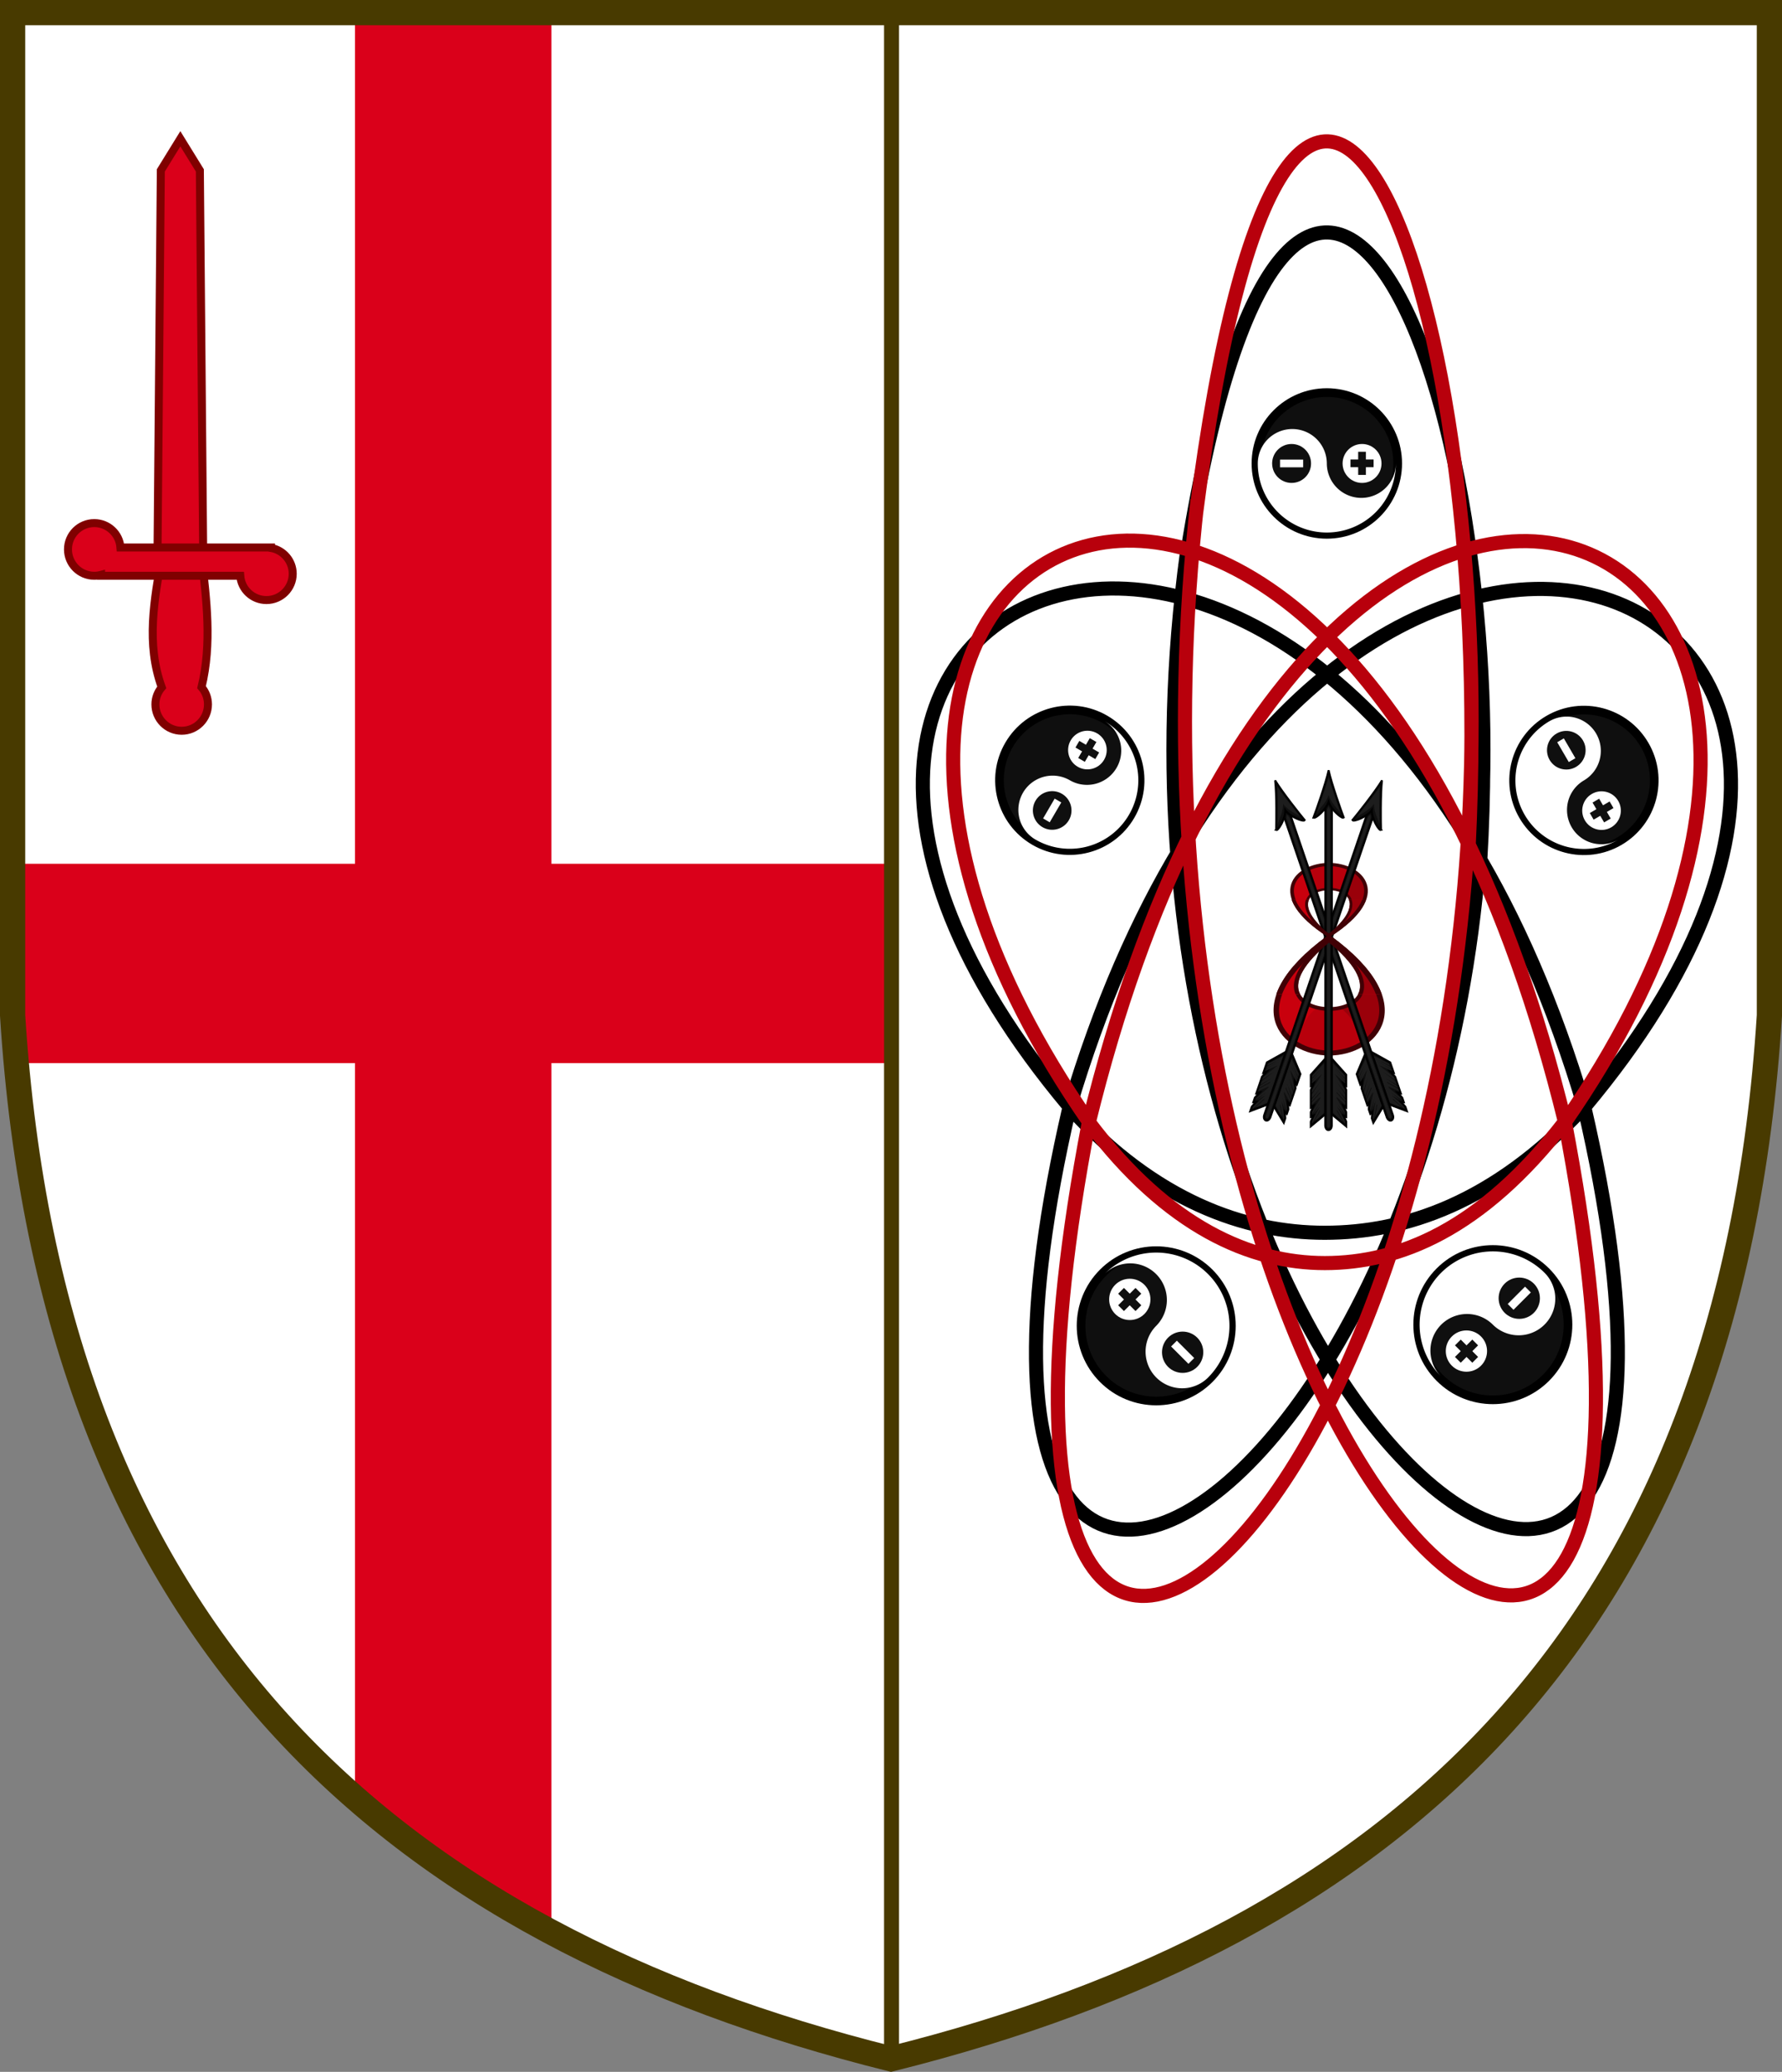 <?xml version="1.0" encoding="UTF-8" standalone="no"?>
<!-- Created with Inkscape (http://www.inkscape.org/) -->

<svg
   width="162.659mm"
   height="189.064mm"
   viewBox="0 0 162.659 189.064"
   version="1.1"
   id="svg1"
   xmlns="http://www.w3.org/2000/svg"
   xmlns:svg="http://www.w3.org/2000/svg">
  <rect x="0" y="0" width="162.659" height="189.064" fill="#808080" stroke="none"/>
  <defs
     id="defs1">
    <clipPath
       clipPathUnits="userSpaceOnUse"
       id="clipPath70301-3-6-1-3-7-0">
      <rect
         style="opacity:1;fill:#212121;fill-opacity:1;stroke:#000000;stroke-width:0;stroke-linecap:square;stroke-linejoin:bevel;stroke-miterlimit:4;stroke-dasharray:none;stroke-opacity:1"
         id="rect70303-6-0-5-4-7-3"
         width="512.422"
         height="256.211"
         x="-92.406"
         y="27.742" />
    </clipPath>
  </defs>
  <g
     id="layer1"
     transform="translate(-23.67,-53.968)">
    <path
       style="fill:#ffffff;fill-opacity:1;stroke:none;stroke-width:0.304"
       d="m 24.907,55.113 c 0.081,30.794 -0.185,61.591 0.198,92.383 0.526,12.567 3.146,25.073 7.645,36.82 6.157,16.157 17.33,30.297 31.614,40.037 12.233,8.453 26.358,13.876 40.685,17.493 19.591,-4.982 38.972,-13.457 53.3,-28.101 14.184,-14.205 22.222,-33.528 25.205,-53.169 2.009,-11.424 1.24,-23.087 1.481,-34.627 0.021,-23.612 0.006,-47.224 0.011,-70.836 -4.893,-0.373 -10.073,-0.053 -15.076,-0.16 -48.301,0 -96.602,0 -144.902,0 z"
       id="path167150" />
    <path
       d="m 56.075,54.606 v 78.184 h -30.97 v 14.706 c 0.039,1.169 0.079,2.338 0.129,3.482 h 30.841 v 67.402 c 5.392,4.346 11.386,8.435 17.928,12.365 V 150.978 H 105.459 V 132.79 H 74.003 V 54.606 Z"
       style="fill:#da001a;fill-opacity:1;stroke:none;stroke-width:0.971;stroke-miterlimit:4;stroke-dasharray:none"
       id="path7014-6-7-28-1-9" />
    <path
       id="path163747"
       style="fill:none;stroke:#483a00;stroke-width:2.302;stroke-linecap:butt;stroke-linejoin:miter;stroke-miterlimit:4;stroke-dasharray:none;stroke-opacity:1"
       d="m 24.821,55.119 v 91.503 C 28.4,203.25 59.293,230.449 105,241.846 c 45.707,-11.397 76.6,-38.596 80.179,-95.223 V 55.119 H 105 Z" />
    <path
       id="path67"
       style="fill:none;stroke:#483a00;stroke-width:2.102;stroke-linecap:butt;stroke-linejoin:miter;stroke-miterlimit:4;stroke-dasharray:none;stroke-opacity:1"
       d="m 24.821,55.119 v 91.503 C 28.4,203.25 59.293,230.449 105,241.846 c 45.707,-11.397 76.6,-38.596 80.179,-95.223 V 55.119 H 105 Z" />
    <g
       id="g2"
       transform="matrix(1.017,0,0,1.017,-3.761,-2.264)"
       style="stroke-width:0.983">
      <g
         id="g89710-4-9-4-9-7"
         transform="matrix(0.114,0,0,0.115,186.944,130.033)"
         style="stroke-width:1.135">
        <path
           style="fill:#b8000c;fill-opacity:1;stroke:#410005;stroke-width:0;stroke-miterlimit:4;stroke-dasharray:none;stroke-opacity:1"
           d="m -379.871,101.637 c -2.869,2.178 -4.864,5.185 -7.12,7.868 -7.477,9.751 -13.196,21.639 -11.242,33.694 1.991,12.612 13.551,22.866 26.941,26.385 5.817,1.597 11.926,2.529 18.012,1.846 14.6,-0.823 29.208,-8.494 35.071,-20.794 3.523,-7.096 3.411,-15.31 1.077,-22.685 -3.16,-9.537 -13.433,-21.606 -20.666,-29.096 -1.814,-1.461 -0.206,4.187 1.133,5.956 2.76,4.754 5.366,9.877 4.996,15.372 -0.025,6.692 -5.874,12.322 -12.645,14.536 -6.67,2.346 -14.167,2.537 -21.129,1.233 -7.265,-1.529 -14.781,-5.792 -16.546,-12.671 -1.204,-5.544 0.348,-11.322 3.392,-16.17 0.666,-1.604 5.602,-6.77 3.55,-8.215 -0.692,-0.473 -4.02,2.527 -4.827,2.742 z"
           id="path24292-1-1-5-8-6" />
        <path
           style="fill:#c9000d;fill-opacity:1;stroke:none;stroke-width:0;stroke-linecap:butt;stroke-linejoin:miter;stroke-miterlimit:4;stroke-dasharray:none;stroke-opacity:1"
           d="m -372.18,93.909 c -14.795,19.27 -13.657,37.598 5.767,42.372 -9.624,7.617 -15.687,19.919 -15.135,30.254 -24.784,-11.987 -25.068,-46.414 9.369,-72.625 z"
           id="path34803-1-4-7-2-1" />
        <path
           style="display:inline;fill:#9a000a;fill-opacity:1;stroke:none;stroke-width:0;stroke-linecap:butt;stroke-linejoin:miter;stroke-miterlimit:4;stroke-dasharray:none;stroke-opacity:1"
           d="m -341.481,94.525 c 14.796,19.27 13.657,37.598 -5.767,42.372 9.624,7.617 15.687,19.919 15.135,30.254 24.784,-11.987 25.068,-46.414 -9.369,-72.625 z"
           id="path34803-7-2-5-2-0-5" />
        <g
           id="g18385-1-6-6-4-9-5"
           style="display:inline;stroke:#a60000;stroke-width:1.258;stroke-miterlimit:4;stroke-dasharray:none;stroke-opacity:1"
           transform="matrix(-5.171,0,0,-4.625,2988.958,-1149.76)">
          <path
             style="display:inline;fill:none;stroke:#410005;stroke-width:0.837;stroke-linecap:square;stroke-linejoin:miter;stroke-miterlimit:4;stroke-dasharray:none;stroke-opacity:1"
             d="m 647.03,-266.284 c -13.945,-11.273 -6.982,-19.442 -0.009,-19.436 6.965,0.006 13.94,8.175 0.009,19.436"
             id="path9797-8-2-1-4-3-2-5" />
          <path
             style="fill:none;stroke:#410005;stroke-width:0.626;stroke-linecap:square;stroke-linejoin:bevel;stroke-miterlimit:4;stroke-dasharray:none;stroke-opacity:1"
             d="m 647.022,-266.662 c -17.423,-15.509 17.423,-15.509 0,0"
             id="path9797-6-2-6-5-1-3" />
        </g>
        <path
           style="fill:#b8000c;fill-opacity:1;stroke:#410005;stroke-width:0;stroke-miterlimit:4;stroke-dasharray:none;stroke-opacity:1"
           d="m -357.354,24.641 c -11.557,-0.084 -23.595,4.902 -27.805,13.23 -1.924,3.304 -1.239,7.007 -1.109,10.501 1.411,5.874 14.519,20.175 19.4,24.805 1.708,1.387 -4.714,-8.895 -5.86,-10.476 -1.124,-2.392 -1.826,-8.736 -1.091,-11.208 1.982,-4.242 7.966,-7.531 13.559,-7.856 6.192,-0.387 15.625,2.114 19.29,6.229 2.602,2.985 -1.652,16.716 -4.44,19.877 -0.475,1.762 -1.445,3.982 -0.315,2.455 4.778,-4.769 16.787,-18.522 17.853,-24.524 0.598,-4.223 0.201,-8.718 -2.894,-12.401 -5.241,-6.939 -16.153,-10.818 -26.587,-10.633 z"
           id="path24136-1-8-0-9-6" />
        <path
           style="display:inline;fill:#c9000d;fill-opacity:1;stroke:none;stroke-width:0;stroke-linecap:butt;stroke-linejoin:miter;stroke-miterlimit:4;stroke-dasharray:none;stroke-opacity:1"
           d="m -366.868,73.178 c -11.608,-16.544 -6.952,-21.684 -1.143,-27.466 -4.6,-2.507 -8.98,-11.298 -9.606,-15.599 -20.498,15.316 -0.173,34.695 10.749,43.065 z"
           id="path34803-0-4-9-6-6-9" />
        <path
           style="display:inline;fill:#9a000a;fill-opacity:1;stroke:none;stroke-width:0;stroke-linecap:butt;stroke-linejoin:miter;stroke-miterlimit:4;stroke-dasharray:none;stroke-opacity:1"
           d="m -347.316,72.199 c 11.608,-16.544 6.952,-21.684 1.143,-27.466 4.6,-2.507 8.98,-11.298 9.606,-15.599 20.498,15.316 0.173,34.695 -10.749,43.065 z"
           id="path34803-0-5-6-0-2-5-9" />
        <g
           id="g18385-3-2-1-3-2"
           transform="matrix(3.609,0,0,3.227,-2692.079,938.401)"
           style="stroke:#a60000;stroke-width:1.258;stroke-miterlimit:4;stroke-dasharray:none;stroke-opacity:1">
          <path
             style="fill:none;stroke:#410005;stroke-width:0.583;stroke-linecap:square;stroke-linejoin:bevel;stroke-miterlimit:4;stroke-dasharray:none;stroke-opacity:1"
             d="m 647.03,-266.013 c -16.838,-14.989 16.838,-14.989 0,0"
             id="path9797-7-9-8-5-0" />
          <path
             style="display:inline;fill:none;stroke:#410005;stroke-width:0.789;stroke-linecap:square;stroke-linejoin:miter;stroke-miterlimit:4;stroke-dasharray:none;stroke-opacity:1"
             d="m 647.049,-265.976 c -13.986,-9.973 -7.003,-17.2 -0.009,-17.194 6.986,0.005 13.981,7.232 0.009,17.194"
             id="path9797-8-23-4-2-5-2" />
        </g>
        <g
           transform="matrix(0.905,-0.312,-0.38,-1.102,-958.913,-143.017)"
           id="use2493-7-5-4-2-7-1"
           style="display:inline;stroke-width:0.696;stroke-miterlimit:4;stroke-dasharray:none">
          <g
             id="g1957-6-7-0-3-8-2"
             style="stroke-width:0.696;stroke-miterlimit:4;stroke-dasharray:none">
            <g
               id="g1949-6-2-8-8-3-2"
               style="stroke-width:0.696;stroke-miterlimit:4;stroke-dasharray:none">
              <path
                 style="fill:#0f0f0f;fill-opacity:1;stroke:#000000;stroke-width:1.607;stroke-linecap:butt;stroke-linejoin:miter;stroke-miterlimit:4;stroke-dasharray:none;stroke-opacity:1"
                 d="m 516.43,-431.065 -13.154,-12.007 v -7.151 l 2.315,1.376 -2.315,-4.344 v -11.626 l 2.27,1.077 -2.27,-4.291 v -2.992 l 2.091,0.698 -2.091,-4.047 v -2.968 l 13.154,8.904 z"
                 id="path1945-3-6-8-6-6-4" />
              <path
                 id="path1947-2-5-7-6-8-5"
                 transform="translate(-59.369,-571.254)"
                 d="m 563.713,95.569 v 1.631 l 6.412,9.889 -5.762,-5.541 5.979,8.041 -6.738,-7.607 0.434,1.738 6.305,8.695 0.217,1.088 -7.172,-5.326 0.107,1.631 6.957,6.193 v 0.762 l -7.064,-6.195 v 1.088 l 7.064,7.607 -6.957,-6.412 0.109,2.391 6.955,8.586 -7.064,-7.607 0.109,1.955 8.369,10.65 -8.479,-6.193 0.109,0.869 8.15,7.824 -7.934,-7.172 v 1.303 l 7.607,7.174 -7.498,-6.303 v 1.521 l 9.742,8.117 v -33.004 l -4.635,-3.588 -3.479,-2.174 4.783,6.738 -0.109,0.869 z"
                 style="fill:#1d1d1d;fill-opacity:1;stroke:none;stroke-width:1.607;stroke-linecap:butt;stroke-linejoin:miter;stroke-miterlimit:4;stroke-dasharray:none;stroke-opacity:1" />
            </g>
            <g
               transform="matrix(-1,0,0,1,1035.743,0)"
               id="g1955-0-4-2-3-9-7"
               style="stroke-width:0.696;stroke-miterlimit:4;stroke-dasharray:none">
              <path
                 id="path1951-5-3-6-2-7-5"
                 d="m 516.468,-431.065 -13.154,-12.007 v -7.151 l 2.315,1.376 -2.315,-4.344 v -11.626 l 2.27,1.077 -2.27,-4.291 v -2.992 l 2.091,0.698 -2.091,-4.047 v -2.968 l 13.154,8.904 z"
                 style="fill:#0f0f0f;fill-opacity:1;stroke:#000000;stroke-width:1.607;stroke-linecap:butt;stroke-linejoin:miter;stroke-miterlimit:4;stroke-dasharray:none;stroke-opacity:1" />
              <path
                 style="fill:#1d1d1d;fill-opacity:1;stroke:none;stroke-width:1.607;stroke-linecap:butt;stroke-linejoin:miter;stroke-miterlimit:4;stroke-dasharray:none;stroke-opacity:1"
                 d="m 563.752,95.569 v 1.631 l 6.412,9.889 -5.762,-5.541 5.979,8.041 -6.738,-7.607 0.434,1.738 6.305,8.695 0.217,1.088 -7.172,-5.326 0.107,1.631 6.957,6.193 v 0.762 l -7.064,-6.195 v 1.088 l 7.064,7.607 -6.957,-6.412 0.109,2.391 6.955,8.586 -7.064,-7.607 0.109,1.955 8.369,10.65 -8.479,-6.193 0.109,0.869 8.15,7.824 -7.934,-7.172 v 1.303 l 7.607,7.174 -7.498,-6.303 v 1.521 l 9.742,8.117 v -33.004 l -4.635,-3.588 -3.479,-2.174 4.783,6.738 -0.109,0.869 z"
                 transform="translate(-59.369,-571.254)"
                 id="path1953-0-5-0-5-3-4" />
            </g>
          </g>
          <g
             id="g1963-9-9-1-4-8-3"
             transform="translate(-0.317)"
             style="stroke-width:0.696;stroke-miterlimit:4;stroke-dasharray:none">
            <path
               id="path1959-2-7-7-9-0-3"
               d="m 515.48,-477.081 c 0.254,-1.851 1.372,-2.693 2.523,-2.739 1.343,-0.054 2.733,0.973 2.856,2.739 l 0.026,223.895 h -5.379 z"
               style="fill:#0f0f0f;fill-opacity:1;stroke:#000000;stroke-width:1.607;stroke-linecap:round;stroke-miterlimit:4;stroke-dasharray:none;stroke-opacity:1" />
            <path
               transform="translate(-59.369,-571.254)"
               style="fill:#1d1d1d;fill-opacity:1;stroke:none;stroke-width:1.607;stroke-linecap:round;stroke-miterlimit:4;stroke-dasharray:none;stroke-opacity:1"
               d="m 577.432,92.942 c -0.449,0.018 -0.886,0.135 -1.072,1.398 l 0.028,211.354 c 0.486,0.759 0.779,1.426 1.178,2.146 0.399,-0.72 0.692,-1.387 1.178,-2.146 l -0.028,-211.425 c -0.075,-1.011 -0.753,-1.35 -1.283,-1.328 z"
               id="path1961-9-9-2-2-6-3" />
          </g>
          <path
             style="fill:#0f0f0f;fill-opacity:1;stroke:#000000;stroke-width:1.607;stroke-linecap:butt;stroke-linejoin:miter;stroke-miterlimit:4;stroke-dasharray:none;stroke-opacity:1"
             d="m 505.511,-270.731 c 1.384,-0.937 10.207,4.982 12.369,10.439 2.163,-5.457 10.983,-11.376 12.366,-10.439 -1.774,3.758 -9.97,22.483 -12.368,31.489 -2.398,-9.006 -10.594,-27.731 -12.368,-31.489 z"
             id="path1965-7-1-9-3-0-9" />
          <path
             style="fill:#1d1d1d;fill-opacity:1;stroke:none;stroke-width:1.607;stroke-linecap:butt;stroke-linejoin:miter;stroke-miterlimit:4;stroke-dasharray:none;stroke-opacity:1"
             d="m 508.023,-267.541 c 2.617,5.935 7.364,16.165 9.855,23.705 2.492,-7.541 7.241,-17.764 9.858,-23.699 -3.617,3.11 -8.884,8.331 -9.856,11.771 -2.306,-5.282 -6.364,-8.006 -9.856,-11.777 z"
             id="path1967-5-8-0-1-3-7" />
        </g>
        <g
           transform="matrix(-0.905,-0.312,0.38,-1.102,244.374,-143.039)"
           id="g65642-3-9-3-6-7"
           style="display:inline;stroke-width:0.696;stroke-miterlimit:4;stroke-dasharray:none">
          <g
             id="g65630-3-8-0-3-0"
             style="stroke-width:0.696;stroke-miterlimit:4;stroke-dasharray:none">
            <g
               id="g65622-0-9-5-2-5"
               style="stroke-width:0.696;stroke-miterlimit:4;stroke-dasharray:none">
              <path
                 style="fill:#0f0f0f;fill-opacity:1;stroke:#000000;stroke-width:1.607;stroke-linecap:butt;stroke-linejoin:miter;stroke-miterlimit:4;stroke-dasharray:none;stroke-opacity:1"
                 d="m 516.43,-431.065 -13.154,-12.007 v -7.151 l 2.315,1.376 -2.315,-4.344 v -11.626 l 2.27,1.077 -2.27,-4.291 v -2.992 l 2.091,0.698 -2.091,-4.047 v -2.968 l 13.154,8.904 z"
                 id="path65618-1-1-1-3-6" />
              <path
                 id="path65620-1-7-2-0-1"
                 transform="translate(-59.369,-571.254)"
                 d="m 563.713,95.569 v 1.631 l 6.412,9.889 -5.762,-5.541 5.979,8.041 -6.738,-7.607 0.434,1.738 6.305,8.695 0.217,1.088 -7.172,-5.326 0.107,1.631 6.957,6.193 v 0.762 l -7.064,-6.195 v 1.088 l 7.064,7.607 -6.957,-6.412 0.109,2.391 6.955,8.586 -7.064,-7.607 0.109,1.955 8.369,10.65 -8.479,-6.193 0.109,0.869 8.15,7.824 -7.934,-7.172 v 1.303 l 7.607,7.174 -7.498,-6.303 v 1.521 l 9.742,8.117 v -33.004 l -4.635,-3.588 -3.479,-2.174 4.783,6.738 -0.109,0.869 z"
                 style="fill:#1d1d1d;fill-opacity:1;stroke:none;stroke-width:1.607;stroke-linecap:butt;stroke-linejoin:miter;stroke-miterlimit:4;stroke-dasharray:none;stroke-opacity:1" />
            </g>
            <g
               transform="matrix(-1,0,0,1,1035.743,0)"
               id="g65628-1-1-9-6-2"
               style="stroke-width:0.696;stroke-miterlimit:4;stroke-dasharray:none">
              <path
                 id="path65624-3-6-4-7-3"
                 d="m 516.468,-431.065 -13.154,-12.007 v -7.151 l 2.315,1.376 -2.315,-4.344 v -11.626 l 2.27,1.077 -2.27,-4.291 v -2.992 l 2.091,0.698 -2.091,-4.047 v -2.968 l 13.154,8.904 z"
                 style="fill:#0f0f0f;fill-opacity:1;stroke:#000000;stroke-width:1.607;stroke-linecap:butt;stroke-linejoin:miter;stroke-miterlimit:4;stroke-dasharray:none;stroke-opacity:1" />
              <path
                 style="fill:#1d1d1d;fill-opacity:1;stroke:none;stroke-width:1.607;stroke-linecap:butt;stroke-linejoin:miter;stroke-miterlimit:4;stroke-dasharray:none;stroke-opacity:1"
                 d="m 563.752,95.569 v 1.631 l 6.412,9.889 -5.762,-5.541 5.979,8.041 -6.738,-7.607 0.434,1.738 6.305,8.695 0.217,1.088 -7.172,-5.326 0.107,1.631 6.957,6.193 v 0.762 l -7.064,-6.195 v 1.088 l 7.064,7.607 -6.957,-6.412 0.109,2.391 6.955,8.586 -7.064,-7.607 0.109,1.955 8.369,10.65 -8.479,-6.193 0.109,0.869 8.15,7.824 -7.934,-7.172 v 1.303 l 7.607,7.174 -7.498,-6.303 v 1.521 l 9.742,8.117 v -33.004 l -4.635,-3.588 -3.479,-2.174 4.783,6.738 -0.109,0.869 z"
                 transform="translate(-59.369,-571.254)"
                 id="path65626-0-7-7-0-6" />
            </g>
          </g>
          <g
             id="g65636-6-8-5-8-1"
             transform="translate(-0.317)"
             style="stroke-width:0.696;stroke-miterlimit:4;stroke-dasharray:none">
            <path
               id="path65632-0-7-4-8-2"
               d="m 515.48,-477.081 c 0.254,-1.851 1.372,-2.693 2.523,-2.739 1.343,-0.054 2.733,0.973 2.856,2.739 l 0.026,223.895 h -5.379 z"
               style="fill:#0f0f0f;fill-opacity:1;stroke:#000000;stroke-width:1.607;stroke-linecap:round;stroke-miterlimit:4;stroke-dasharray:none;stroke-opacity:1" />
            <path
               style="fill:#1d1d1d;fill-opacity:1;stroke:none;stroke-width:1.607;stroke-linecap:round;stroke-miterlimit:4;stroke-dasharray:none;stroke-opacity:1"
               d="m 577.432,92.942 c -0.449,0.018 -0.886,0.135 -1.072,1.398 l 0.028,211.354 c 0.486,0.759 0.779,1.426 1.178,2.146 0.399,-0.72 0.692,-1.387 1.178,-2.146 l -0.028,-211.425 c -0.075,-1.011 -0.753,-1.35 -1.283,-1.328 z"
               id="path65634-4-0-1-2-2"
               transform="translate(-59.369,-571.254)" />
          </g>
          <path
             style="fill:#0f0f0f;fill-opacity:1;stroke:#000000;stroke-width:1.607;stroke-linecap:butt;stroke-linejoin:miter;stroke-miterlimit:4;stroke-dasharray:none;stroke-opacity:1"
             d="m 505.511,-270.731 c 1.384,-0.937 10.207,4.982 12.369,10.439 2.163,-5.457 10.983,-11.376 12.366,-10.439 -1.774,3.758 -9.97,22.483 -12.368,31.489 -2.398,-9.006 -10.594,-27.731 -12.368,-31.489 z"
             id="path65638-5-6-4-4-8" />
          <path
             style="fill:#1d1d1d;fill-opacity:1;stroke:none;stroke-width:1.607;stroke-linecap:butt;stroke-linejoin:miter;stroke-miterlimit:4;stroke-dasharray:none;stroke-opacity:1"
             d="m 508.023,-267.541 c 2.617,5.935 7.364,16.165 9.855,23.705 2.492,-7.541 7.241,-17.764 9.858,-23.699 -3.617,3.11 -8.884,8.331 -9.856,11.771 -2.306,-5.282 -6.364,-8.006 -9.856,-11.777 z"
             id="path65640-3-7-1-2-5" />
        </g>
        <g
           transform="matrix(0.957,3.6130546e-4,2.9664971e-4,-1.166,-852.758,-328.005)"
           id="use2493-8-1-3-5-5"
           style="display:inline;stroke-width:0.696;stroke-miterlimit:4;stroke-dasharray:none">
          <g
             id="g1957-1-3-4-4-7"
             style="stroke-width:0.696;stroke-miterlimit:4;stroke-dasharray:none">
            <g
               id="g1949-7-2-0-3-4"
               style="stroke-width:0.696;stroke-miterlimit:4;stroke-dasharray:none">
              <path
                 style="fill:#0f0f0f;fill-opacity:1;stroke:#000000;stroke-width:1.607;stroke-linecap:butt;stroke-linejoin:miter;stroke-miterlimit:4;stroke-dasharray:none;stroke-opacity:1"
                 d="m 516.43,-431.065 -13.154,-12.007 v -7.151 l 2.315,1.376 -2.315,-4.344 v -11.626 l 2.27,1.077 -2.27,-4.291 v -2.992 l 2.091,0.698 -2.091,-4.047 v -2.968 l 13.154,8.904 z"
                 id="path1945-5-3-0-0-9" />
              <path
                 id="path1947-8-8-1-6-7"
                 transform="translate(-59.369,-571.254)"
                 d="m 563.713,95.569 v 1.631 l 6.412,9.889 -5.762,-5.541 5.979,8.041 -6.738,-7.607 0.434,1.738 6.305,8.695 0.217,1.088 -7.172,-5.326 0.107,1.631 6.957,6.193 v 0.762 l -7.064,-6.195 v 1.088 l 7.064,7.607 -6.957,-6.412 0.109,2.391 6.955,8.586 -7.064,-7.607 0.109,1.955 8.369,10.65 -8.479,-6.193 0.109,0.869 8.15,7.824 -7.934,-7.172 v 1.303 l 7.607,7.174 -7.498,-6.303 v 1.521 l 9.742,8.117 v -33.004 l -4.635,-3.588 -3.479,-2.174 4.783,6.738 -0.109,0.869 z"
                 style="fill:#1d1d1d;fill-opacity:1;stroke:none;stroke-width:1.607;stroke-linecap:butt;stroke-linejoin:miter;stroke-miterlimit:4;stroke-dasharray:none;stroke-opacity:1" />
            </g>
            <g
               transform="matrix(-1,0,0,1,1035.743,0)"
               id="g1955-5-5-9-8-4"
               style="stroke-width:0.696;stroke-miterlimit:4;stroke-dasharray:none">
              <path
                 id="path1951-8-0-4-5-8"
                 d="m 516.468,-431.065 -13.154,-12.007 v -7.151 l 2.315,1.376 -2.315,-4.344 v -11.626 l 2.27,1.077 -2.27,-4.291 v -2.992 l 2.091,0.698 -2.091,-4.047 v -2.968 l 13.154,8.904 z"
                 style="fill:#0f0f0f;fill-opacity:1;stroke:#000000;stroke-width:1.607;stroke-linecap:butt;stroke-linejoin:miter;stroke-miterlimit:4;stroke-dasharray:none;stroke-opacity:1" />
              <path
                 style="fill:#1d1d1d;fill-opacity:1;stroke:none;stroke-width:1.607;stroke-linecap:butt;stroke-linejoin:miter;stroke-miterlimit:4;stroke-dasharray:none;stroke-opacity:1"
                 d="m 563.752,95.569 v 1.631 l 6.412,9.889 -5.762,-5.541 5.979,8.041 -6.738,-7.607 0.434,1.738 6.305,8.695 0.217,1.088 -7.172,-5.326 0.107,1.631 6.957,6.193 v 0.762 l -7.064,-6.195 v 1.088 l 7.064,7.607 -6.957,-6.412 0.109,2.391 6.955,8.586 -7.064,-7.607 0.109,1.955 8.369,10.65 -8.479,-6.193 0.109,0.869 8.15,7.824 -7.934,-7.172 v 1.303 l 7.607,7.174 -7.498,-6.303 v 1.521 l 9.742,8.117 v -33.004 l -4.635,-3.588 -3.479,-2.174 4.783,6.738 -0.109,0.869 z"
                 transform="translate(-59.369,-571.254)"
                 id="path1953-7-7-7-4-8" />
            </g>
          </g>
          <g
             id="g1963-8-2-5-5-4"
             transform="translate(-0.317)"
             style="stroke-width:0.696;stroke-miterlimit:4;stroke-dasharray:none">
            <path
               id="path1959-0-3-3-9-8"
               d="m 515.48,-477.081 c 0.254,-1.851 1.372,-2.693 2.523,-2.739 1.343,-0.054 2.733,0.973 2.856,2.739 l 0.026,223.895 h -5.379 z"
               style="fill:#0f0f0f;fill-opacity:1;stroke:#000000;stroke-width:1.607;stroke-linecap:round;stroke-miterlimit:4;stroke-dasharray:none;stroke-opacity:1" />
            <path
               transform="translate(-59.369,-571.254)"
               style="fill:#1d1d1d;fill-opacity:1;stroke:none;stroke-width:1.607;stroke-linecap:round;stroke-miterlimit:4;stroke-dasharray:none;stroke-opacity:1"
               d="m 577.432,92.942 c -0.449,0.018 -0.886,0.135 -1.072,1.398 l 0.028,211.354 c 0.486,0.759 0.779,1.426 1.178,2.146 0.399,-0.72 0.692,-1.387 1.178,-2.146 l -0.028,-211.425 c -0.075,-1.011 -0.753,-1.35 -1.283,-1.328 z"
               id="path1961-97-9-3-0-7" />
          </g>
          <path
             style="fill:#0f0f0f;fill-opacity:1;stroke:#000000;stroke-width:1.607;stroke-linecap:butt;stroke-linejoin:miter;stroke-miterlimit:4;stroke-dasharray:none;stroke-opacity:1"
             d="m 505.511,-270.731 c 1.384,-0.937 10.207,4.982 12.369,10.439 2.163,-5.457 10.983,-11.376 12.366,-10.439 -1.774,3.758 -9.97,22.483 -12.368,31.489 -2.398,-9.006 -10.594,-27.731 -12.368,-31.489 z"
             id="path1965-73-2-4-3-2" />
          <path
             style="fill:#1d1d1d;fill-opacity:1;stroke:none;stroke-width:1.607;stroke-linecap:butt;stroke-linejoin:miter;stroke-miterlimit:4;stroke-dasharray:none;stroke-opacity:1"
             d="m 508.023,-267.541 c 2.617,5.935 7.364,16.165 9.855,23.705 2.492,-7.541 7.241,-17.764 9.858,-23.699 -3.617,3.11 -8.884,8.331 -9.856,11.771 -2.306,-5.282 -6.364,-8.006 -9.856,-11.777 z"
             id="path1967-6-0-9-0-9" />
        </g>
        <g
           id="g62594-9-5-8-5-7"
           transform="matrix(0.288,0,0,0.288,-403.099,44.041)"
           clip-path="url(#clipPath70301-3-6-1-3-7-0)"
           style="stroke-width:1.135">
          <path
             style="display:inline;fill:#b8000c;fill-opacity:1;stroke:#410005;stroke-width:0;stroke-miterlimit:4;stroke-dasharray:none;stroke-opacity:1"
             d="m 80.705,200.114 c -9.966,7.568 -16.9,18.016 -24.737,27.337 -25.98,33.879 -45.85,75.184 -39.058,117.066 6.919,43.821 47.082,79.445 93.605,91.67 20.21,5.547 41.437,8.786 62.582,6.413 50.728,-2.861 101.48,-29.511 121.852,-72.246 12.241,-24.653 11.85,-53.194 3.742,-78.818 -10.98,-33.134 -46.671,-75.069 -71.801,-101.092 -6.304,-5.077 -0.716,14.548 3.937,20.694 9.588,16.517 18.643,34.318 17.358,53.408 -0.085,23.25 -20.408,42.813 -43.934,50.502 -23.174,8.152 -49.221,8.813 -73.41,4.285 -25.243,-5.311 -51.354,-20.124 -57.486,-44.025 -4.183,-19.263 1.211,-39.338 11.786,-56.182 2.313,-5.572 19.464,-23.523 12.335,-28.541 -2.404,-1.642 -13.967,8.781 -16.772,9.527 z"
             id="path24292-7-5-6-2-7-2" />
          <path
             style="display:inline;fill:#c9000d;fill-opacity:1;stroke:none;stroke-width:0;stroke-linecap:butt;stroke-linejoin:miter;stroke-miterlimit:4;stroke-dasharray:none;stroke-opacity:1"
             d="M 107.426,173.261 C 56.021,240.213 59.976,303.89 127.462,320.477 94.023,346.943 72.959,389.684 74.875,425.591 -11.233,383.942 -12.221,264.332 107.426,173.261 Z"
             id="path34803-9-2-1-4-2-1" />
          <path
             style="display:inline;fill:#9a000a;fill-opacity:1;stroke:none;stroke-width:0;stroke-linecap:butt;stroke-linejoin:miter;stroke-miterlimit:4;stroke-dasharray:none;stroke-opacity:1"
             d="m 214.086,175.402 c 51.405,66.952 47.451,130.629 -20.036,147.216 33.439,26.465 54.503,69.207 52.587,105.114 86.108,-41.649 87.097,-161.259 -32.551,-252.33 z"
             id="path34803-7-5-9-9-5-6-5" />
          <g
             id="g18385-1-5-6-5-7-3-0"
             style="display:inline;stroke:#a60000;stroke-width:1.258;stroke-miterlimit:4;stroke-dasharray:none;stroke-opacity:1"
             transform="matrix(-17.967,0,0,-16.069,11785.366,-4147.743)">
            <path
               style="display:inline;fill:none;stroke:#410005;stroke-width:0.838;stroke-linecap:square;stroke-linejoin:miter;stroke-miterlimit:4;stroke-dasharray:none;stroke-opacity:1"
               d="m 647.03,-266.284 c -13.945,-11.273 -6.982,-19.442 -0.009,-19.436 6.965,0.006 13.94,8.175 0.009,19.436"
               id="path9797-8-2-8-2-7-8-0-2" />
            <path
               style="fill:none;stroke:#410005;stroke-width:0.627;stroke-linecap:square;stroke-linejoin:bevel;stroke-miterlimit:4;stroke-dasharray:none;stroke-opacity:1"
               d="m 647.022,-266.662 c -17.423,-15.509 17.423,-15.509 0,0"
               id="path9797-6-8-4-2-3-4-8" />
          </g>
          <path
             style="display:inline;fill:#b8000c;fill-opacity:1;stroke:#410005;stroke-width:0;stroke-miterlimit:4;stroke-dasharray:none;stroke-opacity:1"
             d="m 158.936,-67.401 c -40.154,-0.291 -81.98,17.031 -96.604,45.966 -6.686,11.48 -4.304,24.344 -3.855,36.485 4.901,20.407 50.446,70.096 67.404,86.184 5.936,4.82 -16.38,-30.906 -20.361,-36.397 -3.905,-8.31 -6.344,-30.353 -3.792,-38.942 6.887,-14.737 27.679,-26.165 47.111,-27.294 21.513,-1.346 54.287,7.346 67.02,21.642 9.042,10.372 -5.741,58.077 -15.425,69.06 -1.649,6.123 -5.02,13.834 -1.095,8.531 16.6,-16.57 58.323,-64.352 62.027,-85.208 2.078,-14.673 0.7,-30.289 -10.056,-43.085 -18.21,-24.11 -56.122,-37.586 -92.373,-36.942 z"
             id="path24136-8-4-0-1-0-3" />
          <path
             style="display:inline;fill:#c9000d;fill-opacity:1;stroke:none;stroke-width:0;stroke-linecap:butt;stroke-linejoin:miter;stroke-miterlimit:4;stroke-dasharray:none;stroke-opacity:1"
             d="M 125.881,101.233 C 85.549,43.752 101.728,25.894 121.909,5.806 105.925,-2.906 90.709,-33.449 88.534,-48.393 17.317,4.821 87.934,72.152 125.881,101.233 Z"
             id="path34803-0-2-4-1-9-1-0" />
          <path
             style="display:inline;fill:#9a000a;fill-opacity:1;stroke:none;stroke-width:0;stroke-linecap:butt;stroke-linejoin:miter;stroke-miterlimit:4;stroke-dasharray:none;stroke-opacity:1"
             d="m 193.813,97.833 c 40.333,-57.481 24.153,-75.339 3.972,-95.427 15.984,-8.712 31.201,-39.255 33.375,-54.198 71.217,53.213 0.601,120.545 -37.347,149.626 z"
             id="path34803-0-5-5-3-3-0-9-1" />
          <g
             id="g18385-2-8-0-3-2-2"
             transform="matrix(12.538,0,0,11.213,-7952.831,3107.365)"
             style="display:inline;stroke:#a60000;stroke-width:1.258;stroke-miterlimit:4;stroke-dasharray:none;stroke-opacity:1">
            <path
               style="fill:none;stroke:#410005;stroke-width:0.584;stroke-linecap:square;stroke-linejoin:bevel;stroke-miterlimit:4;stroke-dasharray:none;stroke-opacity:1"
               d="m 647.03,-266.013 c -16.838,-14.989 16.838,-14.989 0,0"
               id="path9797-0-3-6-6-3-4" />
            <path
               style="display:inline;fill:none;stroke:#410005;stroke-width:0.789;stroke-linecap:square;stroke-linejoin:miter;stroke-miterlimit:4;stroke-dasharray:none;stroke-opacity:1"
               d="m 647.049,-265.976 c -13.986,-9.973 -7.003,-17.2 -0.009,-17.194 6.986,0.005 13.981,7.232 0.009,17.194"
               id="path9797-8-4-4-7-1-2-8" />
          </g>
        </g>
      </g>
      <path
         id="path18283-6-8-9-6-4"
         style="fill:none;stroke:#000000;stroke-width:1.267;stroke-linecap:butt;stroke-linejoin:miter;stroke-miterlimit:4;stroke-dasharray:none;stroke-opacity:1"
         d="m 122.97,154.643 c 7.643,8.384 15.712,11.266 22.905,11.262 7.194,-0.005 15.186,-2.652 23.286,-11.303 m -46.202,0.058 c -17.358,74.861 46.641,28.467 35.942,-49.806 m 10.272,49.768 c 40.771,-48.614 -24.192,-74.078 -46.214,0.038 m 0,-0.076 c -40.771,-48.614 24.192,-74.078 46.214,0.038 m -0.011,-0.02 c 17.358,74.861 -46.347,28.509 -35.649,-49.764 m -0.174,1.283 c 9.059,-58.622 29.318,-21.166 26.49,26.371" />
      <path
         id="path18287-4-8-6-5-2"
         style="fill:none;stroke:#b8000c;stroke-width:1.267;stroke-linecap:butt;stroke-linejoin:miter;stroke-miterlimit:4;stroke-dasharray:none;stroke-opacity:1"
         d="m 124.706,155.997 c 7.069,9.402 14.531,12.633 21.183,12.628 6.653,-0.005 14.045,-2.974 21.536,-12.675 m -42.73,0.065 c -16.053,83.944 43.131,31.907 33.236,-55.864 m 9.504,55.821 c 37.707,-54.513 -22.374,-83.066 -42.741,0.043 m 0,-0.085 c -37.707,-54.513 22.374,-83.066 42.741,0.043 m -0.011,-0.023 c 16.053,83.944 -42.864,31.968 -32.97,-55.802 m -0.161,1.438 c 8.379,-65.735 27.115,-23.734 24.5,29.571" />
      <g
         id="g52817-7-1-1-1-2-4-1"
         transform="matrix(0,-0.028,0.028,0,147.48,106.181)"
         style="display:inline;stroke-width:0.983">
        <circle
           r="227.139"
           id="circle2-4-1-4-7-8-5-9"
           cx="332.289"
           cy="-50.761"
           style="fill:#0f0f0f;fill-opacity:1;stroke:#000000;stroke-width:27.895;stroke-miterlimit:4;stroke-dasharray:none;stroke-opacity:1" />
        <circle
           r="62.373"
           cy="62.165"
           fill="#ffffff"
           id="circle6-0-0-4-0-2-8-9"
           cx="332.289"
           style="stroke-width:13.591;stroke-miterlimit:4;stroke-dasharray:none" />
        <path
           fill="#ffffff"
           d="m 332.288,170.555 a 221.315,221.315 0 0 1 0,-442.63 110.658,110.658 0 0 1 0,221.315 110.658,110.658 0 0 0 0,221.315"
           id="path4-1-5-2-8-0-6-9"
           style="stroke-width:6.345;stroke-miterlimit:4;stroke-dasharray:none" />
        <circle
           r="62.373"
           cy="-163.687"
           id="circle8-1-2-4-3-8-0-5"
           cx="332.289"
           style="fill:#0f0f0f;fill-opacity:1;stroke-width:13.591;stroke-miterlimit:4;stroke-dasharray:none" />
        <rect
           style="fill:#ffffff;fill-opacity:1;stroke:#1c1c1c;stroke-width:0;stroke-linejoin:round;stroke-miterlimit:4;stroke-dasharray:none"
           id="rect3566-4-0-1-6-4-4-7"
           width="74.149"
           height="24.716"
           x="-200.761"
           y="-344.647"
           transform="rotate(90)" />
        <g
           id="g4402-2-4-0-9-6-5-8"
           transform="matrix(1.01,0,0,1.01,-2026.436,375.628)"
           style="stroke-width:1.089;stroke-miterlimit:4;stroke-dasharray:none">
          <rect
             style="display:inline;fill:#0f0f0f;fill-opacity:1;stroke:#1c1c1c;stroke-width:0;stroke-linejoin:round;stroke-miterlimit:4;stroke-dasharray:none"
             id="rect3566-5-6-3-0-1-4-1-3"
             width="73.426"
             height="24.475"
             x="-2372.456"
             y="298.171"
             transform="scale(-1)" />
          <rect
             style="display:inline;fill:#0f0f0f;fill-opacity:1;stroke:#1c1c1c;stroke-width:0;stroke-linejoin:round;stroke-miterlimit:4;stroke-dasharray:none"
             id="rect4398-2-1-8-9-1-5-2"
             width="73.426"
             height="24.475"
             x="273.696"
             y="2323.505"
             transform="rotate(-90)" />
        </g>
      </g>
      <g
         id="g70681-8-0-8-8-3-4"
         transform="matrix(0.024,-0.014,0.014,0.024,161.87,131.187)"
         style="display:inline;stroke-width:0.983">
        <circle
           r="227.139"
           id="circle70665-6-2-7-1-1-1"
           cx="332.289"
           cy="-50.761"
           style="fill:#0f0f0f;fill-opacity:1;stroke:#000000;stroke-width:27.895;stroke-miterlimit:4;stroke-dasharray:none;stroke-opacity:1" />
        <circle
           r="62.373"
           cy="62.165"
           fill="#ffffff"
           id="circle70667-6-3-7-0-8-0"
           cx="332.289"
           style="stroke-width:13.591;stroke-miterlimit:4;stroke-dasharray:none" />
        <path
           fill="#ffffff"
           d="m 332.288,170.555 a 221.315,221.315 0 0 1 0,-442.63 110.658,110.658 0 0 1 0,221.315 110.658,110.658 0 0 0 0,221.315"
           id="path70669-3-4-2-3-1-1"
           style="stroke-width:6.345;stroke-miterlimit:4;stroke-dasharray:none" />
        <circle
           r="62.373"
           cy="-163.687"
           id="circle70671-9-6-1-1-0-3"
           cx="332.289"
           style="fill:#0f0f0f;fill-opacity:1;stroke-width:13.591;stroke-miterlimit:4;stroke-dasharray:none" />
        <rect
           style="fill:#ffffff;fill-opacity:1;stroke:#1c1c1c;stroke-width:0;stroke-linejoin:round;stroke-miterlimit:4;stroke-dasharray:none"
           id="rect70673-7-5-1-1-4-0"
           width="74.149"
           height="24.716"
           x="-200.761"
           y="-344.647"
           transform="rotate(90)" />
        <g
           id="g70679-3-9-6-1-1-5"
           transform="matrix(1.01,0,0,1.01,-2026.436,375.628)"
           style="stroke-width:1.089;stroke-miterlimit:4;stroke-dasharray:none">
          <rect
             style="display:inline;fill:#0f0f0f;fill-opacity:1;stroke:#1c1c1c;stroke-width:0;stroke-linejoin:round;stroke-miterlimit:4;stroke-dasharray:none"
             id="rect70675-5-4-0-3-4-5"
             width="73.426"
             height="24.475"
             x="-2372.456"
             y="298.171"
             transform="scale(-1)" />
          <rect
             style="display:inline;fill:#0f0f0f;fill-opacity:1;stroke:#1c1c1c;stroke-width:0;stroke-linejoin:round;stroke-miterlimit:4;stroke-dasharray:none"
             id="rect70677-0-9-9-9-0-9"
             width="73.426"
             height="24.475"
             x="273.696"
             y="2323.505"
             transform="rotate(-90)" />
        </g>
      </g>
      <g
         id="g70761-0-5-9-4-2-8"
         transform="matrix(0.021,0.021,-0.021,0.021,152.916,168.237)"
         style="display:inline;stroke-width:0.983">
        <circle
           r="227.139"
           id="circle70745-8-2-5-2-5-0"
           cx="332.289"
           cy="-50.761"
           style="fill:#0f0f0f;fill-opacity:1;stroke:#000000;stroke-width:26.126;stroke-miterlimit:4;stroke-dasharray:none;stroke-opacity:1" />
        <circle
           r="62.373"
           cy="62.165"
           fill="#ffffff"
           id="circle70747-8-5-7-9-0-6"
           cx="332.289"
           style="stroke-width:13.591;stroke-miterlimit:4;stroke-dasharray:none" />
        <path
           fill="#ffffff"
           d="m 332.288,170.555 a 221.315,221.315 0 0 1 0,-442.63 110.658,110.658 0 0 1 0,221.315 110.658,110.658 0 0 0 0,221.315"
           id="path70749-7-1-3-0-3-7"
           style="stroke-width:6.345;stroke-miterlimit:4;stroke-dasharray:none" />
        <circle
           r="62.373"
           cy="-163.687"
           id="circle70751-0-5-8-7-2-8"
           cx="332.289"
           style="fill:#0f0f0f;fill-opacity:1;stroke-width:13.591;stroke-miterlimit:4;stroke-dasharray:none" />
        <rect
           style="fill:#ffffff;fill-opacity:1;stroke:#1c1c1c;stroke-width:0;stroke-linejoin:round;stroke-miterlimit:4;stroke-dasharray:none"
           id="rect70753-2-8-2-4-1-5"
           width="74.149"
           height="24.716"
           x="-200.761"
           y="-344.647"
           transform="rotate(90)" />
        <g
           id="g70759-5-6-2-8-0-3"
           transform="matrix(1.01,0,0,1.01,-2026.436,375.628)"
           style="stroke-width:1.089;stroke-miterlimit:4;stroke-dasharray:none">
          <rect
             style="display:inline;fill:#0f0f0f;fill-opacity:1;stroke:#1c1c1c;stroke-width:0;stroke-linejoin:round;stroke-miterlimit:4;stroke-dasharray:none"
             id="rect70755-8-1-6-0-2-7"
             width="73.426"
             height="24.475"
             x="-2372.456"
             y="298.171"
             transform="scale(-1)" />
          <rect
             style="display:inline;fill:#0f0f0f;fill-opacity:1;stroke:#1c1c1c;stroke-width:0;stroke-linejoin:round;stroke-miterlimit:4;stroke-dasharray:none"
             id="rect70757-9-8-9-3-1-6"
             width="73.426"
             height="24.475"
             x="273.696"
             y="2323.505"
             transform="rotate(-90)" />
        </g>
      </g>
      <g
         id="g572747-8-3-4-1-5-2"
         transform="matrix(-0.024,-0.014,0.014,-0.024,131.676,128.736)"
         style="display:inline;stroke-width:0.983">
        <circle
           r="227.139"
           id="circle572731-7-8-9-4-0-1"
           cx="332.289"
           cy="-50.761"
           style="fill:#0f0f0f;fill-opacity:1;stroke:#000000;stroke-width:27.895;stroke-miterlimit:4;stroke-dasharray:none;stroke-opacity:1" />
        <circle
           r="62.373"
           cy="62.165"
           fill="#ffffff"
           id="circle572733-7-8-9-2-1-3"
           cx="332.289"
           style="stroke-width:13.591;stroke-miterlimit:4;stroke-dasharray:none" />
        <path
           fill="#ffffff"
           d="m 332.288,170.555 a 221.315,221.315 0 0 1 0,-442.63 110.658,110.658 0 0 1 0,221.315 110.658,110.658 0 0 0 0,221.315"
           id="path572735-5-8-2-6-9-5"
           style="stroke-width:6.345;stroke-miterlimit:4;stroke-dasharray:none" />
        <circle
           r="62.373"
           cy="-163.687"
           id="circle572737-9-7-5-2-0-5"
           cx="332.289"
           style="fill:#0f0f0f;fill-opacity:1;stroke-width:13.591;stroke-miterlimit:4;stroke-dasharray:none" />
        <rect
           style="fill:#ffffff;fill-opacity:1;stroke:#1c1c1c;stroke-width:0;stroke-linejoin:round;stroke-miterlimit:4;stroke-dasharray:none"
           id="rect572739-6-5-5-5-6-7"
           width="74.149"
           height="24.716"
           x="-200.761"
           y="-344.647"
           transform="rotate(90)" />
        <g
           id="g572745-7-5-4-8-7-4"
           transform="matrix(1.01,0,0,1.01,-2026.436,375.628)"
           style="stroke-width:1.089;stroke-miterlimit:4;stroke-dasharray:none">
          <rect
             style="display:inline;fill:#0f0f0f;fill-opacity:1;stroke:#1c1c1c;stroke-width:0;stroke-linejoin:round;stroke-miterlimit:4;stroke-dasharray:none"
             id="rect572741-5-0-2-1-0-7"
             width="73.426"
             height="24.475"
             x="-2372.456"
             y="298.171"
             transform="scale(-1)" />
          <rect
             style="display:inline;fill:#0f0f0f;fill-opacity:1;stroke:#1c1c1c;stroke-width:0;stroke-linejoin:round;stroke-miterlimit:4;stroke-dasharray:none"
             id="rect572743-4-7-2-4-7-6"
             width="73.426"
             height="24.475"
             x="273.696"
             y="2323.505"
             transform="rotate(-90)" />
        </g>
      </g>
      <g
         id="g766090-1-6-7-3-4-8"
         transform="matrix(-0.021,0.021,-0.021,-0.021,136.659,166.21)"
         style="display:inline;stroke-width:0.983">
        <circle
           r="227.139"
           id="circle766074-4-0-4-7-3-0"
           cx="332.289"
           cy="-50.761"
           style="fill:#0f0f0f;fill-opacity:1;stroke:#000000;stroke-width:26.126;stroke-miterlimit:4;stroke-dasharray:none;stroke-opacity:1" />
        <circle
           r="62.373"
           cy="62.165"
           fill="#ffffff"
           id="circle766076-7-8-7-0-1-4"
           cx="332.289"
           style="stroke-width:13.591;stroke-miterlimit:4;stroke-dasharray:none" />
        <path
           fill="#ffffff"
           d="m 332.288,170.555 a 221.315,221.315 0 0 1 0,-442.63 110.658,110.658 0 0 1 0,221.315 110.658,110.658 0 0 0 0,221.315"
           id="path766078-3-7-1-5-2-5"
           style="stroke-width:6.345;stroke-miterlimit:4;stroke-dasharray:none" />
        <circle
           r="62.373"
           cy="-163.687"
           id="circle766080-1-5-0-5-1-7"
           cx="332.289"
           style="fill:#0f0f0f;fill-opacity:1;stroke-width:13.591;stroke-miterlimit:4;stroke-dasharray:none" />
        <rect
           style="fill:#ffffff;fill-opacity:1;stroke:#1c1c1c;stroke-width:0;stroke-linejoin:round;stroke-miterlimit:4;stroke-dasharray:none"
           id="rect766082-7-2-7-1-9-1"
           width="74.149"
           height="24.716"
           x="-200.761"
           y="-344.647"
           transform="rotate(90)" />
        <g
           id="g766088-0-3-5-4-2-6"
           transform="matrix(1.01,0,0,1.01,-2026.436,375.628)"
           style="stroke-width:1.089;stroke-miterlimit:4;stroke-dasharray:none">
          <rect
             style="display:inline;fill:#0f0f0f;fill-opacity:1;stroke:#1c1c1c;stroke-width:0;stroke-linejoin:round;stroke-miterlimit:4;stroke-dasharray:none"
             id="rect766084-3-8-5-6-6-8"
             width="73.426"
             height="24.475"
             x="-2372.456"
             y="298.171"
             transform="scale(-1)" />
          <rect
             style="display:inline;fill:#0f0f0f;fill-opacity:1;stroke:#1c1c1c;stroke-width:0;stroke-linejoin:round;stroke-miterlimit:4;stroke-dasharray:none"
             id="rect766086-5-2-8-0-7-9"
             width="73.426"
             height="24.475"
             x="273.696"
             y="2323.505"
             transform="rotate(-90)" />
        </g>
      </g>
    </g>
    <path
       style="fill:#000000;fill-opacity:0;stroke:#483a00;stroke-width:1.365;stroke-linecap:butt;stroke-linejoin:miter;stroke-dasharray:none;stroke-opacity:1"
       d="M 105.049,241.845 V 55.119"
       id="path1" />
    <g
       id="g1"
       transform="matrix(0.752,0,0,0.752,9.956,23.19)">
      <path
         d="m 42.9,108.08 -5.545,1e-5 0.404,-46.475 2.368,-3.839 2.368,3.839 z"
         style="display:inline;fill:#da001a;fill-opacity:1;stroke:#800000;stroke-width:0.971;stroke-linecap:butt;stroke-linejoin:miter;stroke-miterlimit:4;stroke-dasharray:none;stroke-opacity:1"
         id="path4864-7" />
      <path
         id="rect4904"
         d="m 37.87,108.43 c -0.911,5.302 -1.926,10.603 0,15.905 -0.479,0.558 -0.77,1.275 -0.77,2.068 0,1.762 1.427,3.201 3.19,3.201 1.762,0 3.19,-1.438 3.19,-3.201 0,-0.801 -0.293,-1.529 -0.781,-2.09 1.287,-5.294 0.604,-10.588 0,-15.883 z"
         style="display:inline;overflow:visible;visibility:visible;fill:#da001a;fill-opacity:1;stroke:#800000;stroke-width:0.971;stroke-linecap:butt;stroke-linejoin:miter;stroke-miterlimit:4;stroke-dasharray:none;stroke-dashoffset:0;stroke-opacity:1;marker:none;enable-background:accumulate" />
      <path
         id="path4912-9"
         d="m 29.678,104.404 c -1.762,0 -3.19,1.427 -3.19,3.19 0,1.762 1.427,3.201 3.19,3.201 0.287,0 0.56,-0.038 0.825,-0.11 v 0.11 h 16.895 c 0.123,1.65 1.497,2.948 3.179,2.948 1.762,0 3.19,-1.427 3.19,-3.19 0,-1.573 -1.142,-2.873 -2.64,-3.135 v -0.055 h -0.55 -17.72 c -0.117,-1.655 -1.494,-2.959 -3.179,-2.959 z"
         style="display:inline;overflow:visible;visibility:visible;fill:#da001a;fill-opacity:1;stroke:#800000;stroke-width:0.971;stroke-linecap:butt;stroke-linejoin:miter;stroke-miterlimit:4;stroke-dasharray:none;stroke-dashoffset:0;stroke-opacity:1;marker:none;enable-background:accumulate" />
    </g>
  </g>
</svg>
